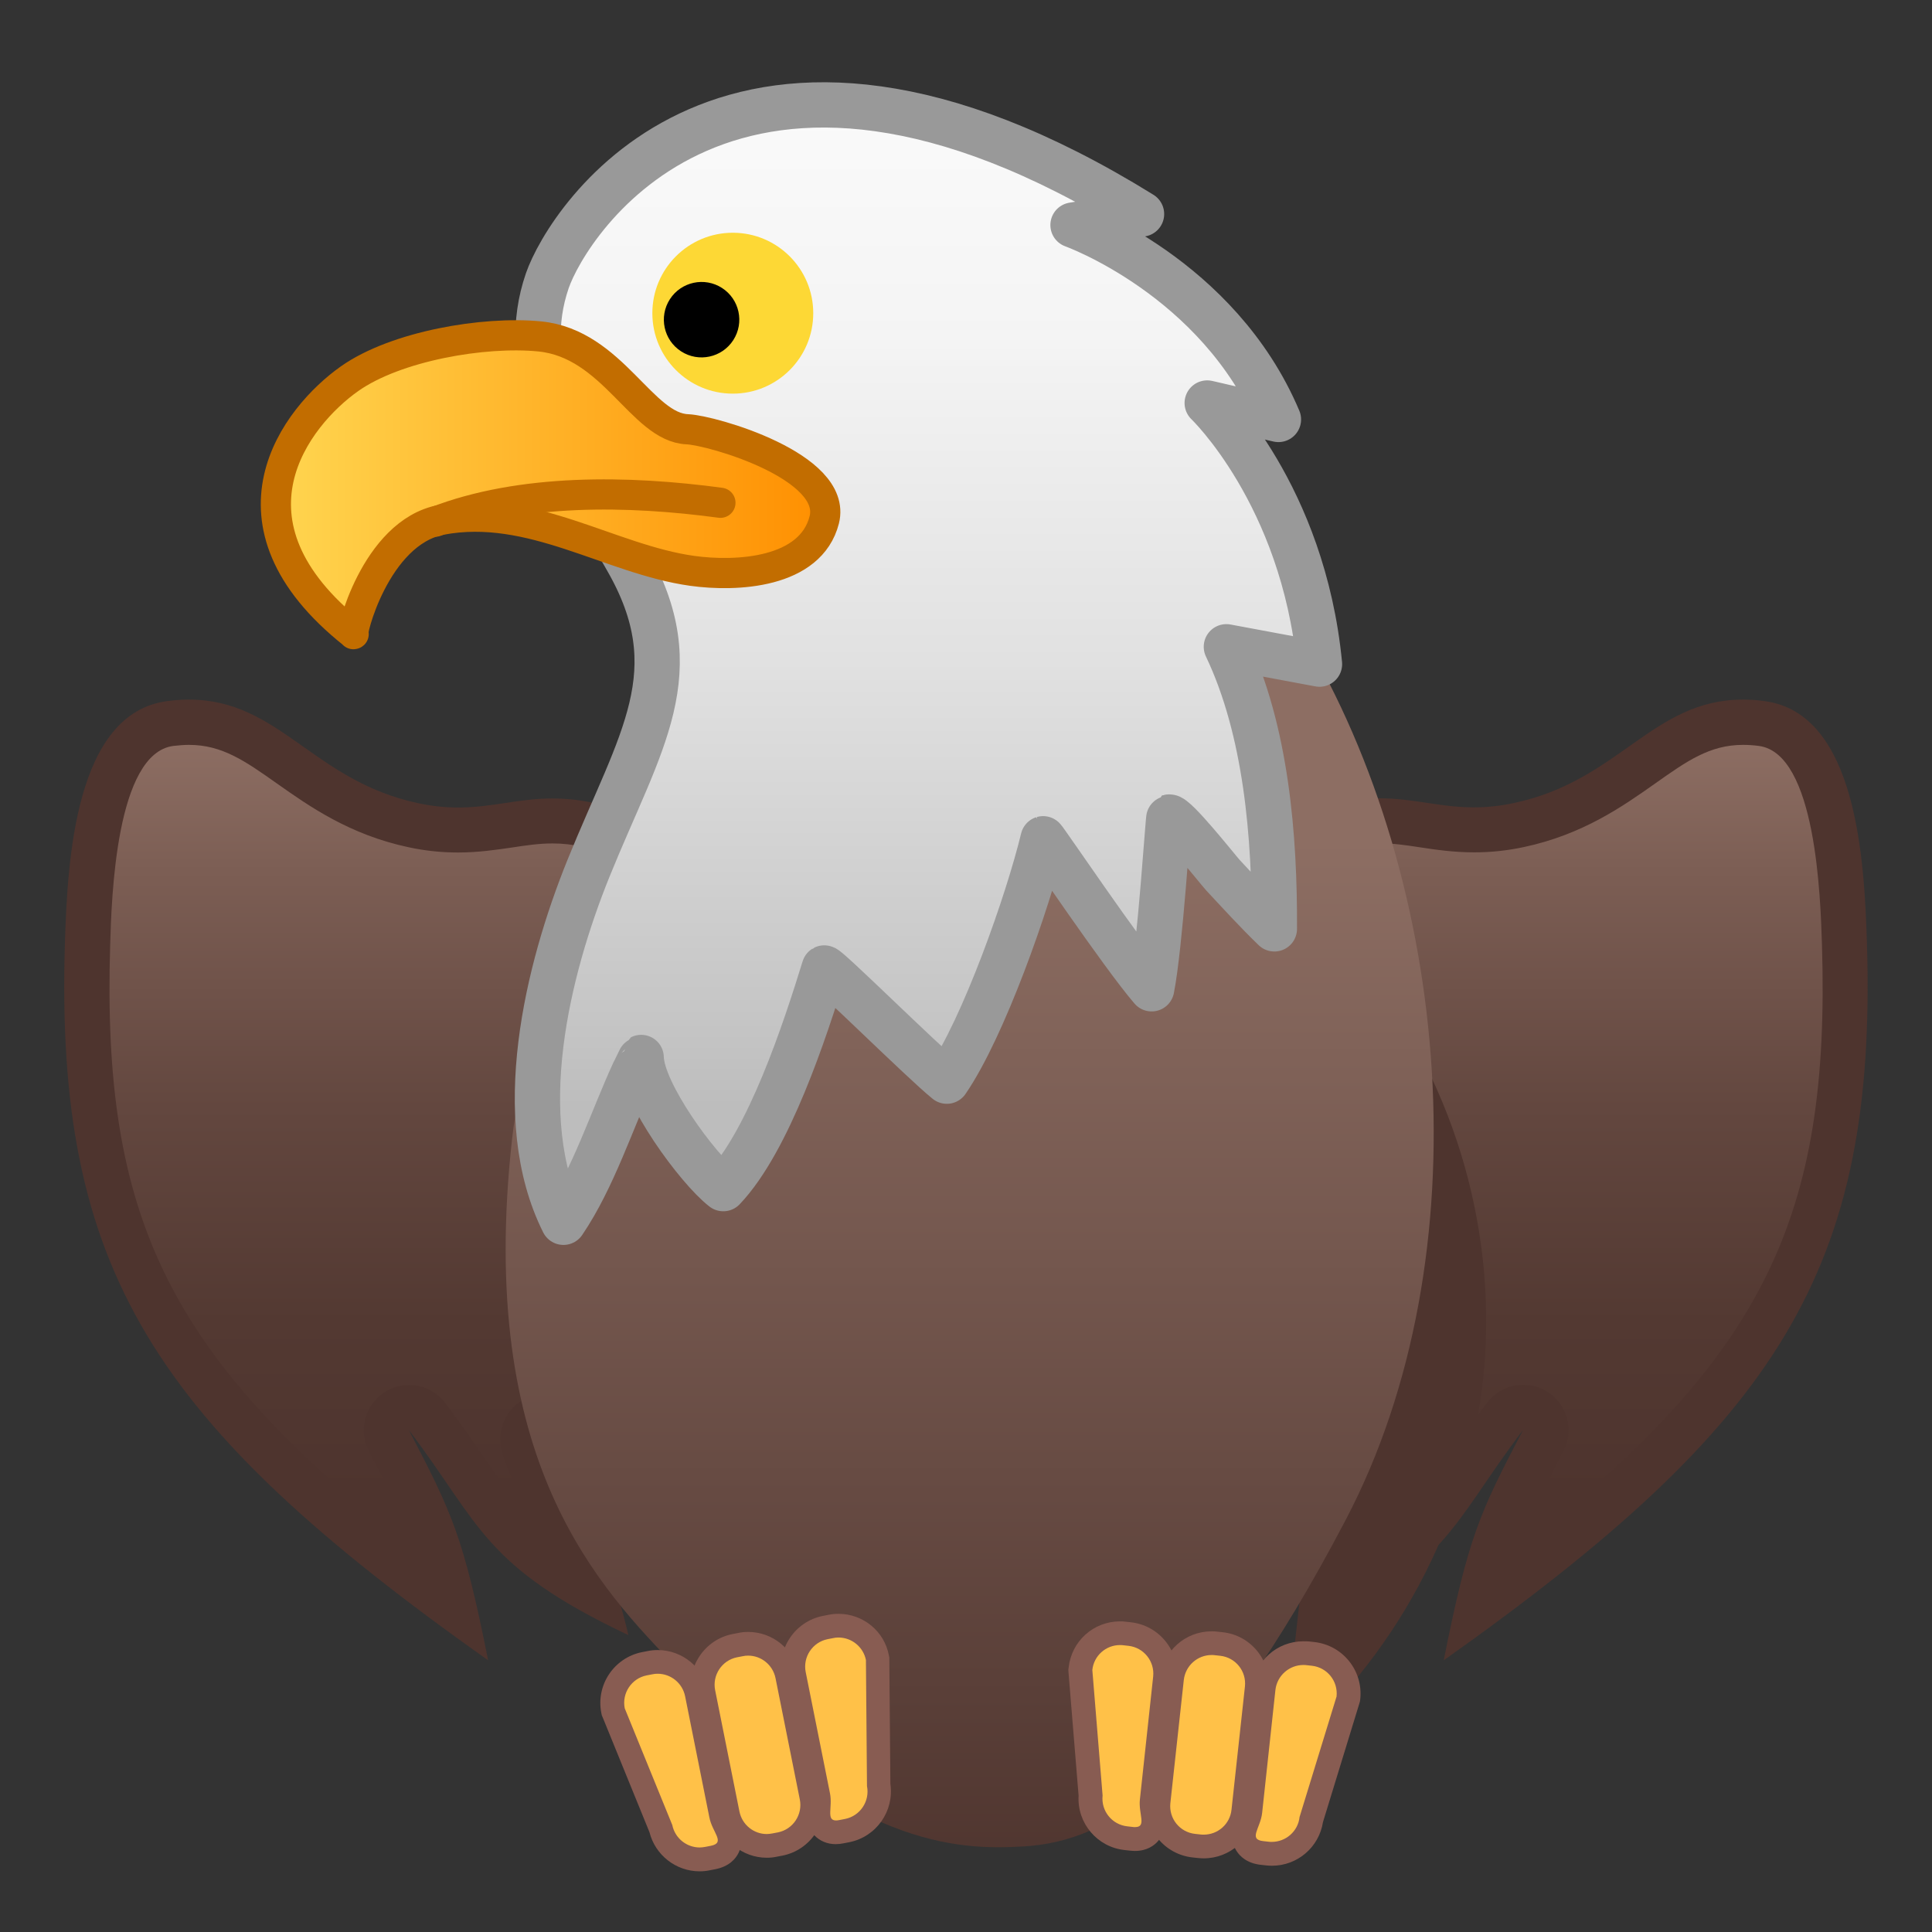 <svg enable-background="new 0 0 128 128" viewBox="0 0 128 128" xmlns="http://www.w3.org/2000/svg" xmlns:xlink="http://www.w3.org/1999/xlink"><rect x="0" y="0" width="128" height="128" fill="#333333" stroke="none"/><linearGradient id="g" x1="28.325" x2="28.325" y1="48.894" y2="107.7" gradientUnits="userSpaceOnUse"><stop stop-color="#8D6E63" offset=".002"/><stop stop-color="#7C5E54" offset=".15"/><stop stop-color="#63473F" offset=".416"/><stop stop-color="#533932" offset=".658"/><stop stop-color="#4E342E" offset=".854"/></linearGradient><path d="m30.07 106.51c-19.56-14.41-24.87-24.36-24.27-43.96 0.2-6.49 1-14.02 5.48-14.61 0.43-0.06 0.84-0.08 1.24-0.08 2.68 0 4.45 1.25 6.69 2.83 2.14 1.51 4.56 3.21 8.16 3.98 1.01 0.21 1.98 0.32 2.97 0.32 1.24 0 2.31-0.16 3.35-0.32 0.97-0.15 1.89-0.28 2.9-0.28 1.52 0 3.05 0.32 4.83 1.01 2.97 1.16 2.84 3.4 2.35 7.26-0.16 1.22-0.32 2.47-0.3 3.7 0.03 2.55-0.54 5.02-1.16 7.63-0.63 2.7-1.28 5.5-1.23 8.44 0.15 8.49 3.75 16.76 9.82 22.97-4.64-1.45-8.98-4.99-13.57-10.97-0.29-0.38-0.74-0.59-1.19-0.59-0.22 0-0.45 0.05-0.66 0.15-0.64 0.32-0.97 1.04-0.79 1.73 0.37 1.39 1.06 2.6 1.85 3.99 0.85 1.49 1.85 3.24 2.71 5.72-4.75-2.65-6.2-4.78-8.39-7.97-0.72-1.06-1.55-2.26-2.58-3.61-0.29-0.39-0.74-0.59-1.2-0.59-0.28 0-0.55 0.08-0.8 0.23-0.66 0.42-0.89 1.27-0.53 1.96 2.35 4.47 3.23 6.26 4.32 11.06z" fill="url(#g)"/><path d="m12.52 49.35c2.2 0 3.72 1.07 5.83 2.56 2.14 1.51 4.81 3.39 8.71 4.22 1.11 0.24 2.19 0.35 3.29 0.35 1.35 0 2.53-0.18 3.57-0.33 0.91-0.14 1.78-0.27 2.68-0.27 1.33 0 2.69 0.29 4.28 0.91 1.74 0.68 1.94 1.47 1.4 5.67-0.16 1.27-0.33 2.58-0.31 3.91 0.03 2.36-0.53 4.75-1.12 7.27-0.65 2.79-1.33 5.68-1.27 8.81 0.11 6.37 2.08 12.62 5.53 18.04-2.17-1.74-4.34-4.05-6.59-6.98-0.58-0.76-1.47-1.17-2.38-1.17-0.45 0-0.9 0.1-1.32 0.31-1.28 0.63-1.94 2.08-1.58 3.46 0.42 1.58 1.19 2.93 2 4.36 0.09 0.16 0.18 0.32 0.28 0.48-1.32-1.28-2.25-2.63-3.41-4.33-0.73-1.07-1.57-2.29-2.62-3.68-0.59-0.77-1.48-1.18-2.39-1.18-0.55 0-1.11 0.15-1.61 0.47-1.32 0.84-1.77 2.54-1.05 3.92 1.44 2.76 2.3 4.41 3.03 6.52-16.41-12.77-20.72-22.07-20.17-40.08 0.09-3.13 0.38-12.67 4.18-13.17 0.36-0.04 0.71-0.07 1.04-0.07m0-3c-0.46 0-0.93 0.03-1.44 0.1-6.11 0.8-6.61 10.55-6.78 16.05-0.66 21.67 5.84 31.78 28.04 47.5-1.63-8.17-2.38-9.75-5.25-15.25 4.75 6.25 4.88 9 14.54 13.58-1.67-7.33-4.67-9.86-5.5-13 4.95 6.44 11.11 12.2 19.61 12.33-8.04-6.06-12.99-15.57-13.16-25.26-0.1-5.48 2.46-10.58 2.39-16.06-0.06-4.51 2.6-10.16-3-12.33-2.2-0.86-3.89-1.11-5.37-1.11-2.25 0-3.99 0.6-6.25 0.6-0.81 0-1.68-0.08-2.66-0.29-6.97-1.49-9.17-6.86-15.17-6.86z" fill="#4E342E"/><linearGradient id="e" x1="102.73" x2="102.73" y1="48.894" y2="107.7" gradientTransform="matrix(-1 0 0 1 202.4 0)" gradientUnits="userSpaceOnUse"><stop stop-color="#8D6E63" offset=".002"/><stop stop-color="#7C5E54" offset=".15"/><stop stop-color="#63473F" offset=".416"/><stop stop-color="#533932" offset=".658"/><stop stop-color="#4E342E" offset=".854"/></linearGradient><path d="m97.93 106.51c1.1-4.81 1.97-6.59 4.31-11.07 0.36-0.69 0.13-1.54-0.53-1.96-0.25-0.16-0.53-0.23-0.8-0.23-0.45 0-0.9 0.21-1.2 0.59-1.03 1.35-1.85 2.55-2.58 3.61-2.19 3.2-3.64 5.33-8.39 7.97 0.86-2.48 1.86-4.23 2.71-5.72 0.8-1.4 1.49-2.6 1.85-3.99 0.18-0.69-0.15-1.41-0.79-1.73-0.21-0.1-0.44-0.15-0.66-0.15-0.45 0-0.9 0.21-1.19 0.59-4.6 5.98-8.93 9.52-13.57 10.97 6.07-6.21 9.67-14.48 9.82-22.97 0.05-2.94-0.6-5.74-1.23-8.44-0.61-2.62-1.19-5.08-1.16-7.63 0.02-1.22-0.15-2.48-0.3-3.7-0.49-3.86-0.63-6.1 2.35-7.26 1.77-0.69 3.31-1.01 4.83-1.01 1.01 0 1.93 0.14 2.9 0.28 1.04 0.16 2.11 0.32 3.34 0.32 0.99 0 1.96-0.1 2.97-0.32 3.61-0.77 6.03-2.48 8.16-3.98 2.24-1.58 4.01-2.83 6.69-2.83 0.4 0 0.81 0.03 1.24 0.08 5.06 0.66 5.35 10.44 5.48 14.61 0.62 19.61-4.69 29.56-24.25 43.97z" fill="url(#e)"/><path d="m115.48 49.35c0.33 0 0.68 0.02 1.05 0.07 3.79 0.5 4.08 10.03 4.18 13.17 0.55 18-3.76 27.31-20.16 40.07 0.73-2.12 1.59-3.76 3.03-6.52 0.72-1.38 0.27-3.09-1.05-3.92-0.5-0.32-1.05-0.47-1.61-0.47-0.91 0-1.8 0.41-2.39 1.18-1.05 1.38-1.89 2.6-2.62 3.68-1.16 1.7-2.09 3.05-3.41 4.33 0.09-0.16 0.19-0.33 0.28-0.48 0.82-1.43 1.59-2.78 2-4.36 0.36-1.38-0.3-2.83-1.58-3.46-0.42-0.21-0.87-0.31-1.32-0.31-0.91 0-1.8 0.41-2.38 1.17-2.25 2.93-4.42 5.24-6.59 6.98 3.45-5.42 5.41-11.67 5.53-18.04 0.06-3.13-0.62-6.02-1.27-8.81-0.59-2.52-1.15-4.91-1.12-7.27 0.02-1.33-0.15-2.64-0.31-3.91-0.54-4.2-0.34-4.99 1.4-5.67 1.6-0.62 2.96-0.91 4.28-0.91 0.9 0 1.76 0.13 2.68 0.27 1.04 0.16 2.22 0.33 3.57 0.33 1.1 0 2.17-0.11 3.29-0.35 3.91-0.83 6.57-2.71 8.71-4.22 2.08-1.47 3.6-2.55 5.81-2.55m0-3c-6 0-8.19 5.37-15.17 6.85-0.98 0.21-1.85 0.29-2.66 0.29-2.25 0-3.99-0.6-6.25-0.6-1.48 0-3.17 0.26-5.37 1.11-5.6 2.18-2.94 7.82-3 12.33-0.07 5.48 2.49 10.58 2.39 16.06-0.17 9.7-5.13 19.2-13.17 25.27 8.5-0.14 14.66-5.89 19.61-12.33-0.83 3.14-3.83 5.67-5.5 13 9.67-4.58 9.79-7.33 14.54-13.58-2.88 5.5-3.62 7.08-5.25 15.25 22.2-15.72 28.7-25.83 28.04-47.5-0.17-5.5-0.67-15.25-6.79-16.05-0.49-0.07-0.97-0.1-1.42-0.1z" fill="#4E342E"/><path d="m90.63 64.51c5.87 7.56 8.66 17.43 7.62 26.94s-5.9 18.55-13.26 24.66c1.84-16.62 3.67-33.24 5.51-49.86" fill="#4E342E"/><linearGradient id="d" x1="64.241" x2="64.241" y1="55.538" y2="125.59" gradientUnits="userSpaceOnUse"><stop stop-color="#8D6E63" offset=".002"/><stop stop-color="#4E342E" offset="1"/></linearGradient><path d="m36.58 66.26c3.6-7.89 11.03-14.3 19.65-15.24 4.01-0.44 8.07 0.28 12.1 0.02s8.36-1.83 10.25-5.4c0.69-1.29 1-2.77 1.77-4.01 0.76-1.25 2.23-2.28 3.63-1.86 1.05 0.31 1.72 1.32 2.29 2.26 9.87 16.4 12.07 41.14 2.9 58.64s-15.67 21.33-21.34 21.66c-4.37 0.26-11.43 0.09-22.83-11.67-5.33-5.5-13.46-13.8-11.07-35.23 0.35-3.17 1.32-6.26 2.65-9.17z" fill="url(#d)"/><linearGradient id="c" x1="61.511" x2="61.511" y1="7.249" y2="73.3" gradientUnits="userSpaceOnUse"><stop stop-color="#FAFAFA" offset=".003"/><stop stop-color="#F4F4F4" offset=".232"/><stop stop-color="#E1E1E1" offset=".553"/><stop stop-color="#C4C4C4" offset=".925"/><stop stop-color="#BDBDBD" offset="1"/></linearGradient><path d="m81.25 42.85 6.17 1.15c-1.09-11.25-7.44-17.3-7.44-17.3l4.72 1.09c-3.99-9.44-13.61-12.88-13.61-12.88l4.54-0.73c-27.22-16.87-38.04 0.55-39.37 4.42-1.9 5.53 0.84 10.77 5.26 18.45 4.3 7.47 0.91 11.98-2.54 20.5-2.72 6.73-5.12 16.5-1.65 23.43 1.98-2.92 3.2-6.76 4.68-9.98 0.02-0.01 0.45-0.93 0.47-0.94 0.04 2.33 3.75 7.38 5.44 8.69 3.02-3.18 5.4-10.44 6.69-14.62 0.16-0.1 6.5 6.19 8.12 7.5 2.44-3.55 5.37-11.88 6.38-16.06 0.06-0.02 5.19 7.61 7.19 9.94 0.57-2.9 1.09-11.36 1.15-11.38 0.4-0.11 3.19 3.43 3.58 3.86 1.12 1.2 2.22 2.41 3.4 3.55 0.03-6.07-0.53-13.13-3.18-18.69z" fill="url(#c)" stroke="#999" stroke-linecap="round" stroke-linejoin="round" stroke-miterlimit="10" stroke-width="3"/><linearGradient id="b" x1="18.281" x2="54.671" y1="32.112" y2="32.112" gradientUnits="userSpaceOnUse"><stop stop-color="#FFD54F" offset=".006"/><stop stop-color="#FF8F00" offset="1"/></linearGradient><path d="m45.54 28.44c-3.02-0.12-4.93-5.66-9.77-6.15-3.71-0.37-9.55 0.64-12.61 2.8-3.53 2.49-9.08 9.5 0.27 16.92-0.27 0.24 1.39-6.74 5.8-7.57 5.96-1.12 11.18 2.62 16.63 3.38 2.94 0.41 7.85 0.16 8.75-3.38 0.89-3.54-7.44-5.93-9.07-6z" fill="url(#b)" stroke="#C26D00" stroke-linecap="round" stroke-linejoin="round" stroke-miterlimit="10" stroke-width="2"/><path d="m28.85 34.56c5.7-2.21 12.81-2.07 18.88-1.25" fill="none" stroke="#C26D00" stroke-linecap="round" stroke-linejoin="round" stroke-miterlimit="10" stroke-width="2"/><circle cx="48.55" cy="20.75" r="5.33" fill="#FDD835"/><ellipse transform="matrix(.542 -.84 .84 .542 3.501 48.757)" cx="46.49" cy="21.17" rx="2.5" ry="2.5"/><path d="m46.36 123.18c-1.23 0-2.29-0.85-2.57-2.04l-3.15-7.73-0.01-0.07c-0.29-1.43 0.64-2.82 2.07-3.11l0.36-0.07c0.18-0.04 0.35-0.05 0.52-0.05 1.25 0 2.34 0.89 2.59 2.12l1.61 8.04c0.05 0.24 0.17 0.48 0.28 0.71 0.2 0.4 0.44 0.91 0.18 1.43-0.17 0.34-0.5 0.56-0.99 0.66l-0.36 0.07c-0.18 0.02-0.36 0.04-0.53 0.04z" fill="#FFC148"/><path d="m43.57 110.89c0.87 0 1.64 0.61 1.82 1.49l1.61 8.04c0.2 1 1.09 1.67 0.09 1.87l-0.36 0.07c-0.12 0.02-0.25 0.04-0.37 0.04-0.87 0-1.64-0.61-1.82-1.49l-3.15-7.73c-0.2-1 0.45-1.98 1.45-2.18l0.36-0.07c0.13-0.03 0.25-0.04 0.37-0.04m0-1.57c-0.23 0-0.45 0.02-0.68 0.07l-0.36 0.07c-1.85 0.37-3.06 2.18-2.69 4.03l0.03 0.15 0.06 0.14 3.1 7.61c0.38 1.51 1.75 2.59 3.32 2.59 0.23 0 0.45-0.02 0.68-0.07l0.36-0.07c0.92-0.18 1.35-0.69 1.54-1.08 0.43-0.87 0.05-1.65-0.18-2.12-0.09-0.19-0.18-0.38-0.21-0.52l-1.61-8.04c-0.32-1.61-1.73-2.76-3.36-2.76z" fill="#885C52"/><path d="m50.8 122.29c-1.25 0-2.33-0.89-2.58-2.12l-1.61-8.05c-0.14-0.69 0-1.39 0.39-1.98s0.99-0.98 1.68-1.12l0.37-0.07c0.18-0.04 0.35-0.05 0.52-0.05 1.25 0 2.34 0.89 2.58 2.12l1.61 8.04c0.29 1.42-0.64 2.81-2.06 3.1l-0.37 0.07c-0.18 0.04-0.35 0.06-0.53 0.06z" fill="#FFC148"/><path d="m49.57 109.69c0.86 0 1.63 0.61 1.81 1.49l1.61 8.04c0.2 1-0.45 1.98-1.45 2.18l-0.37 0.07c-0.12 0.02-0.24 0.04-0.37 0.04-0.86 0-1.63-0.61-1.81-1.49l-1.61-8.04c-0.2-1 0.45-1.98 1.45-2.18l0.37-0.07c0.12-0.03 0.24-0.04 0.37-0.04m0-1.57c-0.23 0-0.45 0.02-0.67 0.07l-0.37 0.07c-0.9 0.18-1.67 0.7-2.18 1.46s-0.69 1.67-0.51 2.57l1.61 8.04c0.32 1.59 1.73 2.75 3.35 2.75 0.23 0 0.45-0.02 0.67-0.07l0.37-0.07c0.9-0.18 1.67-0.7 2.18-1.46s0.69-1.67 0.51-2.57l-1.61-8.04c-0.32-1.6-1.73-2.75-3.35-2.75z" fill="#885C52"/><path d="m55.39 121.39c-0.44 0-0.71-0.19-0.85-0.34-0.36-0.38-0.33-0.88-0.3-1.32 0.02-0.26 0.03-0.52-0.02-0.76l-1.61-8.04c-0.14-0.69 0-1.39 0.39-1.98s0.99-0.99 1.68-1.12l0.36-0.07c0.18-0.04 0.35-0.05 0.52-0.05 1.25 0 2.34 0.89 2.59 2.12l0.01 0.07 0.07 8.35c0.24 1.4-0.68 2.75-2.08 3.03l-0.36 0.07c-0.16 0.03-0.29 0.04-0.4 0.04z" fill="#FFC148"/><path d="m55.55 108.49c0.87 0 1.64 0.61 1.82 1.49l0.07 8.35c0.2 1-0.45 1.98-1.45 2.18l-0.36 0.07c-0.09 0.02-0.17 0.03-0.24 0.03-0.67 0-0.22-0.88-0.4-1.79l-1.61-8.04c-0.2-1 0.45-1.98 1.45-2.18l0.36-0.07c0.12-0.03 0.24-0.04 0.36-0.04m0-1.57c-0.23 0-0.45 0.02-0.68 0.07l-0.36 0.07c-1.85 0.37-3.06 2.18-2.69 4.03l1.61 8.04c0.03 0.14 0.02 0.35 0 0.56-0.03 0.51-0.08 1.27 0.52 1.9 0.36 0.38 0.86 0.59 1.42 0.59 0.17 0 0.35-0.02 0.54-0.06l0.36-0.07c1.8-0.36 2.98-2.07 2.72-3.86l-0.07-8.22v-0.15l-0.03-0.15c-0.3-1.6-1.71-2.75-3.34-2.75z" fill="#885C52"/><path d="m75.21 121.84c-0.07 0-0.15 0-0.24-0.01l-0.36-0.04c-1.42-0.15-2.46-1.41-2.35-2.83l-0.68-8.32 0.01-0.07c0.15-1.34 1.27-2.35 2.62-2.35 0.09 0 0.19 0 0.29 0.02l0.37 0.04c1.45 0.16 2.5 1.46 2.34 2.91l-0.89 8.15c-0.03 0.24 0.01 0.51 0.05 0.76 0.07 0.45 0.14 0.96-0.21 1.37-0.17 0.16-0.45 0.37-0.95 0.37z" fill="#FFC148"/><path d="m74.2 108.99c0.07 0 0.13 0 0.2 0.01l0.36 0.04c1.02 0.11 1.75 1.03 1.64 2.04l-0.88 8.15c-0.1 0.96 0.47 1.82-0.32 1.82-0.05 0-0.1 0-0.16-0.01l-0.35-0.04c-1.02-0.11-1.75-1.02-1.64-2.04l-0.68-8.32c0.1-0.95 0.9-1.65 1.83-1.65m0-1.57c-1.75 0-3.21 1.31-3.4 3.06l-0.02 0.15 0.01 0.15 0.67 8.19c-0.11 1.81 1.23 3.41 3.05 3.6l0.36 0.04c0.12 0.01 0.23 0.02 0.32 0.02 0.8 0 1.28-0.36 1.54-0.66 0.59-0.69 0.47-1.51 0.4-2-0.03-0.2-0.06-0.41-0.05-0.56l0.88-8.15c0.1-0.91-0.16-1.8-0.74-2.52-0.57-0.71-1.39-1.16-2.3-1.26l-0.36-0.04c-0.11-0.02-0.23-0.02-0.36-0.02z" fill="#885C52"/><path d="m79.77 122.33c-0.09 0-0.19 0-0.29-0.02l-0.37-0.04c-0.7-0.08-1.33-0.42-1.77-0.97s-0.64-1.24-0.57-1.94l0.89-8.16c0.15-1.34 1.27-2.35 2.62-2.35 0.09 0 0.19 0 0.29 0.02l0.37 0.04c0.7 0.08 1.33 0.42 1.77 0.97s0.64 1.24 0.57 1.94l-0.89 8.16c-0.15 1.34-1.28 2.35-2.62 2.35z" fill="#FFC148"/><path d="m80.27 109.65c0.07 0 0.13 0 0.2 0.01l0.37 0.04c1.02 0.11 1.75 1.02 1.64 2.04l-0.89 8.16c-0.1 0.95-0.9 1.65-1.84 1.65-0.07 0-0.13 0-0.2-0.01l-0.37-0.04c-1.02-0.11-1.75-1.02-1.64-2.04l0.89-8.16c0.11-0.95 0.91-1.65 1.84-1.65m0-1.57c-1.75 0-3.21 1.31-3.4 3.05l-0.89 8.16c-0.1 0.91 0.16 1.8 0.73 2.51s1.39 1.16 2.3 1.26l0.37 0.04c0.12 0.01 0.25 0.02 0.37 0.02 1.75 0 3.21-1.31 3.4-3.05l0.89-8.16c0.2-1.88-1.16-3.57-3.03-3.77l-0.37-0.04c-0.12-0.02-0.24-0.02-0.37-0.02z" fill="#885C52"/><path d="m84.27 122.82c-0.1 0-0.19 0-0.29-0.02l-0.36-0.04c-0.5-0.05-0.85-0.25-1.05-0.57-0.3-0.5-0.1-1.02 0.06-1.44 0.09-0.24 0.19-0.49 0.21-0.73l0.88-8.15c0.15-1.34 1.27-2.35 2.62-2.35 0.09 0 0.19 0 0.29 0.02l0.36 0.04c1.45 0.16 2.5 1.46 2.34 2.91l-0.01 0.07-2.45 7.98c-0.17 1.31-1.28 2.28-2.6 2.28z" fill="#FFC148"/><path d="m86.35 110.31c0.07 0 0.13 0 0.2 0.01l0.36 0.04c1.02 0.11 1.75 1.02 1.64 2.04l-2.45 7.98c-0.1 0.95-0.91 1.65-1.84 1.65-0.07 0-0.13 0-0.2-0.01l-0.36-0.04c-1.02-0.11-0.19-0.86-0.08-1.87l0.88-8.15c0.11-0.95 0.92-1.65 1.85-1.65m0-1.57c-1.75 0-3.21 1.31-3.4 3.06l-0.88 8.15c-0.02 0.14-0.09 0.34-0.17 0.53-0.19 0.49-0.5 1.3 0.01 2.13 0.23 0.37 0.7 0.84 1.63 0.94l0.36 0.04c0.12 0.01 0.25 0.02 0.37 0.02 1.69 0 3.12-1.23 3.38-2.89l2.41-7.86 0.04-0.14 0.02-0.15c0.2-1.88-1.16-3.57-3.04-3.78l-0.36-0.04c-0.12-0.01-0.25-0.01-0.37-0.01z" fill="#885C52"/><g display="none"><g display="inline"><g opacity=".6"><circle cx="64" cy="64" r="28" fill="none" opacity=".61" stroke="#000" stroke-miterlimit="10" stroke-width=".263"/><line x1="84" x2="84" y2="128" fill="none" opacity=".61" stroke="#000" stroke-miterlimit="10" stroke-width=".25"/><line x1="44" x2="44" y2="128" fill="none" opacity=".61" stroke="#000" stroke-miterlimit="10" stroke-width=".25"/><line x1="64" x2="64" y2="128" fill="none" opacity=".61" stroke="#000" stroke-miterlimit="10" stroke-width=".25"/><line x1="128" y1="64" y2="64" fill="none" opacity=".61" stroke="#000" stroke-miterlimit="10" stroke-width=".25"/><line x1="128" y1="44" y2="44" fill="none" opacity=".61" stroke="#000" stroke-miterlimit="10" stroke-width=".25"/><line x1="128" y1="83.75" y2="83.75" fill="none" opacity=".61" stroke="#000" stroke-miterlimit="10" stroke-width=".25"/><line x1="128" y1="128" fill="none" opacity=".61" stroke="#000" stroke-miterlimit="10" stroke-width=".25"/><line x2="128" y1="128" fill="none" opacity=".61" stroke="#000" stroke-miterlimit="10" stroke-width=".25"/><g opacity=".61"><path d="M64,4.26c32.94,0,59.74,26.8,59.74,59.74S96.94,123.74,64,123.74S4.26,96.94,4.26,64S31.06,4.26,64,4.26 M64,4 C30.86,4,4,30.86,4,64s26.86,60,60,60s60-26.86,60-60S97.14,4,64,4L64,4z"/></g><path d="m107.97 115.97h-87.94c-4.42 0-8.03-3.61-8.03-8.03v-87.91c0-4.42 3.61-8.03 8.03-8.03h87.94c4.42 0 8.03 3.61 8.03 8.03v87.91c0 4.42-3.61 8.03-8.03 8.03z" fill="none" opacity=".61" stroke="#000" stroke-miterlimit="10" stroke-width=".258"/><path d="m100 124h-72c-4.4 0-8-3.6-8-8v-104c0-4.4 3.6-8 8-8h72c4.4 0 8 3.6 8 8v104c0 4.4-3.6 8-8 8z" fill="none" opacity=".61" stroke="#000" stroke-miterlimit="10" stroke-width=".263"/><path d="M113.77,108H14.23 C8.6,108,4,103.4,4,97.77V30.28c0-5.63,4.6-10.23,10.23-10.23h99.54c5.63,0,10.23,4.6,10.23,10.23v67.48 C124,103.4,119.4,108,113.77,108z" fill="none" opacity=".61" stroke="#000" stroke-miterlimit="10" stroke-width=".263"/></g><g opacity=".2"><defs><rect id="f" width="128" height="128" opacity=".2"/></defs><clipPath id="a"><use xlink:href="#f"/></clipPath><g clip-path="url(#a)"><g fill="none" stroke="#000" stroke-miterlimit="10" stroke-width=".25"><line x1="-28" x2="-28" y1="160" y2="-32"/><line x1="-24" x2="-24" y1="160" y2="-32"/><line x1="-20" x2="-20" y1="160" y2="-32"/><line x1="-16" x2="-16" y1="160" y2="-32"/><line x1="-12" x2="-12" y1="160" y2="-32"/><line x1="-8" x2="-8" y1="160" y2="-32"/><line x1="-4" x2="-4" y1="160" y2="-32"/><line y1="160" y2="-32"/><line x1="4" x2="4" y1="160" y2="-32"/><line x1="8" x2="8" y1="160" y2="-32"/><line x1="12" x2="12" y1="160" y2="-32"/><line x1="16" x2="16" y1="160" y2="-32"/><line x1="20" x2="20" y1="160" y2="-32"/><line x1="24" x2="24" y1="160" y2="-32"/><line x1="28" x2="28" y1="160" y2="-32"/><line x1="32" x2="32" y1="160" y2="-32"/><line x1="36" x2="36" y1="160" y2="-32"/><line x1="40" x2="40" y1="160" y2="-32"/><line x1="44" x2="44" y1="160" y2="-32"/><line x1="48" x2="48" y1="160" y2="-32"/><line x1="52" x2="52" y1="160" y2="-32"/><line x1="56" x2="56" y1="160" y2="-32"/><line x1="60" x2="60" y1="160" y2="-32"/><line x1="64" x2="64" y1="160" y2="-32"/><line x1="68" x2="68" y1="160" y2="-32"/><line x1="72" x2="72" y1="160" y2="-32"/><line x1="76" x2="76" y1="160" y2="-32"/><line x1="80" x2="80" y1="160" y2="-32"/><line x1="84" x2="84" y1="160" y2="-32"/><line x1="88" x2="88" y1="160" y2="-32"/><line x1="92" x2="92" y1="160" y2="-32"/><line x1="96" x2="96" y1="160" y2="-32"/><line x1="100" x2="100" y1="160" y2="-32"/><line x1="104" x2="104" y1="160" y2="-32"/><line x1="108" x2="108" y1="160" y2="-32"/><line x1="112" x2="112" y1="160" y2="-32"/><line x1="116" x2="116" y1="160" y2="-32"/><line x1="120" x2="120" y1="160" y2="-32"/><line x1="124" x2="124" y1="160" y2="-32"/><line x1="128" x2="128" y1="160" y2="-32"/><line x1="132" x2="132" y1="160" y2="-32"/><line x1="136" x2="136" y1="160" y2="-32"/><line x1="137" x2="137" y1="166.05" y2="-25.95"/><line x1="144" x2="144" y1="160" y2="-32"/><line x1="148" x2="148" y1="160" y2="-32"/><line x1="152" x2="152" y1="160" y2="-32"/><line x1="156" x2="156" y1="160" y2="-32"/></g><g fill="none" stroke="#000" stroke-miterlimit="10" stroke-width=".25"><line x1="-32" x2="160" y1="-28" y2="-28"/><line x1="-32" x2="160" y1="-24" y2="-24"/><line x1="-32" x2="160" y1="-20" y2="-20"/><line x1="-32" x2="160" y1="-16" y2="-16"/><line x1="-32" x2="160" y1="-12" y2="-12"/><line x1="-32" x2="160" y1="-8" y2="-8"/><line x1="-32" x2="160" y1="-4" y2="-4"/><line x1="-32" x2="160"/><line x1="-32" x2="160" y1="4" y2="4"/><line x1="-32" x2="160" y1="8" y2="8"/><line x1="-32" x2="160" y1="12" y2="12"/><line x1="-32" x2="160" y1="16" y2="16"/><line x1="-32" x2="160" y1="20" y2="20"/><line x1="-32" x2="160" y1="24" y2="24"/><line x1="-32" x2="160" y1="28" y2="28"/><line x1="-32" x2="160" y1="32" y2="32"/><line x1="-32" x2="160" y1="36" y2="36"/><line x1="-32" x2="160" y1="40" y2="40"/><line x1="-32" x2="160" y1="44" y2="44"/><line x1="-32" x2="160" y1="48" y2="48"/><line x1="-32" x2="160" y1="52" y2="52"/><line x1="-32" x2="160" y1="56" y2="56"/><line x1="-32" x2="160" y1="60" y2="60"/><line x1="-32" x2="160" y1="64" y2="64"/><line x1="-32" x2="160" y1="68" y2="68"/><line x1="-32" x2="160" y1="72" y2="72"/><line x1="-32" x2="160" y1="76" y2="76"/><line x1="-32" x2="160" y1="80" y2="80"/><line x1="-32" x2="160" y1="84" y2="84"/><line x1="-32" x2="160" y1="88" y2="88"/><line x1="-32" x2="160" y1="92" y2="92"/><line x1="-32" x2="160" y1="96" y2="96"/><line x1="-32" x2="160" y1="100" y2="100"/><line x1="-32" x2="160" y1="104" y2="104"/><line x1="-32" x2="160" y1="108" y2="108"/><line x1="-32" x2="160" y1="112" y2="112"/><line x1="-32" x2="160" y1="116" y2="116"/><line x1="-32" x2="160" y1="120" y2="120"/><line x1="-32" x2="160" y1="124" y2="124"/><line x1="-32" x2="160" y1="128" y2="128"/><line x1="-32" x2="160" y1="132" y2="132"/><line x1="-32" x2="160" y1="136" y2="136"/><line x1="-32" x2="160" y1="140" y2="140"/><line x1="-32" x2="160" y1="144" y2="144"/><line x1="-32" x2="160" y1="148" y2="148"/><line x1="-32" x2="160" y1="152" y2="152"/><line x1="-32" x2="160" y1="156" y2="156"/></g><path d="m159.75-31.75v191.5h-191.5v-191.5h191.5m0.25-0.25h-192v192h192v-192z"/></g></g><g fill="#F44336"><rect width="4" height="128" opacity=".3"/><rect x="124" width="4" height="128" opacity=".3"/><rect transform="matrix(-1.837e-16 1 -1 -1.837e-16 66 -62)" x="62" y="-58" width="4" height="120" opacity=".3"/><rect transform="matrix(-1.837e-16 1 -1 -1.837e-16 190 62)" x="62" y="66" width="4" height="120" opacity=".3"/></g></g></g></svg>
